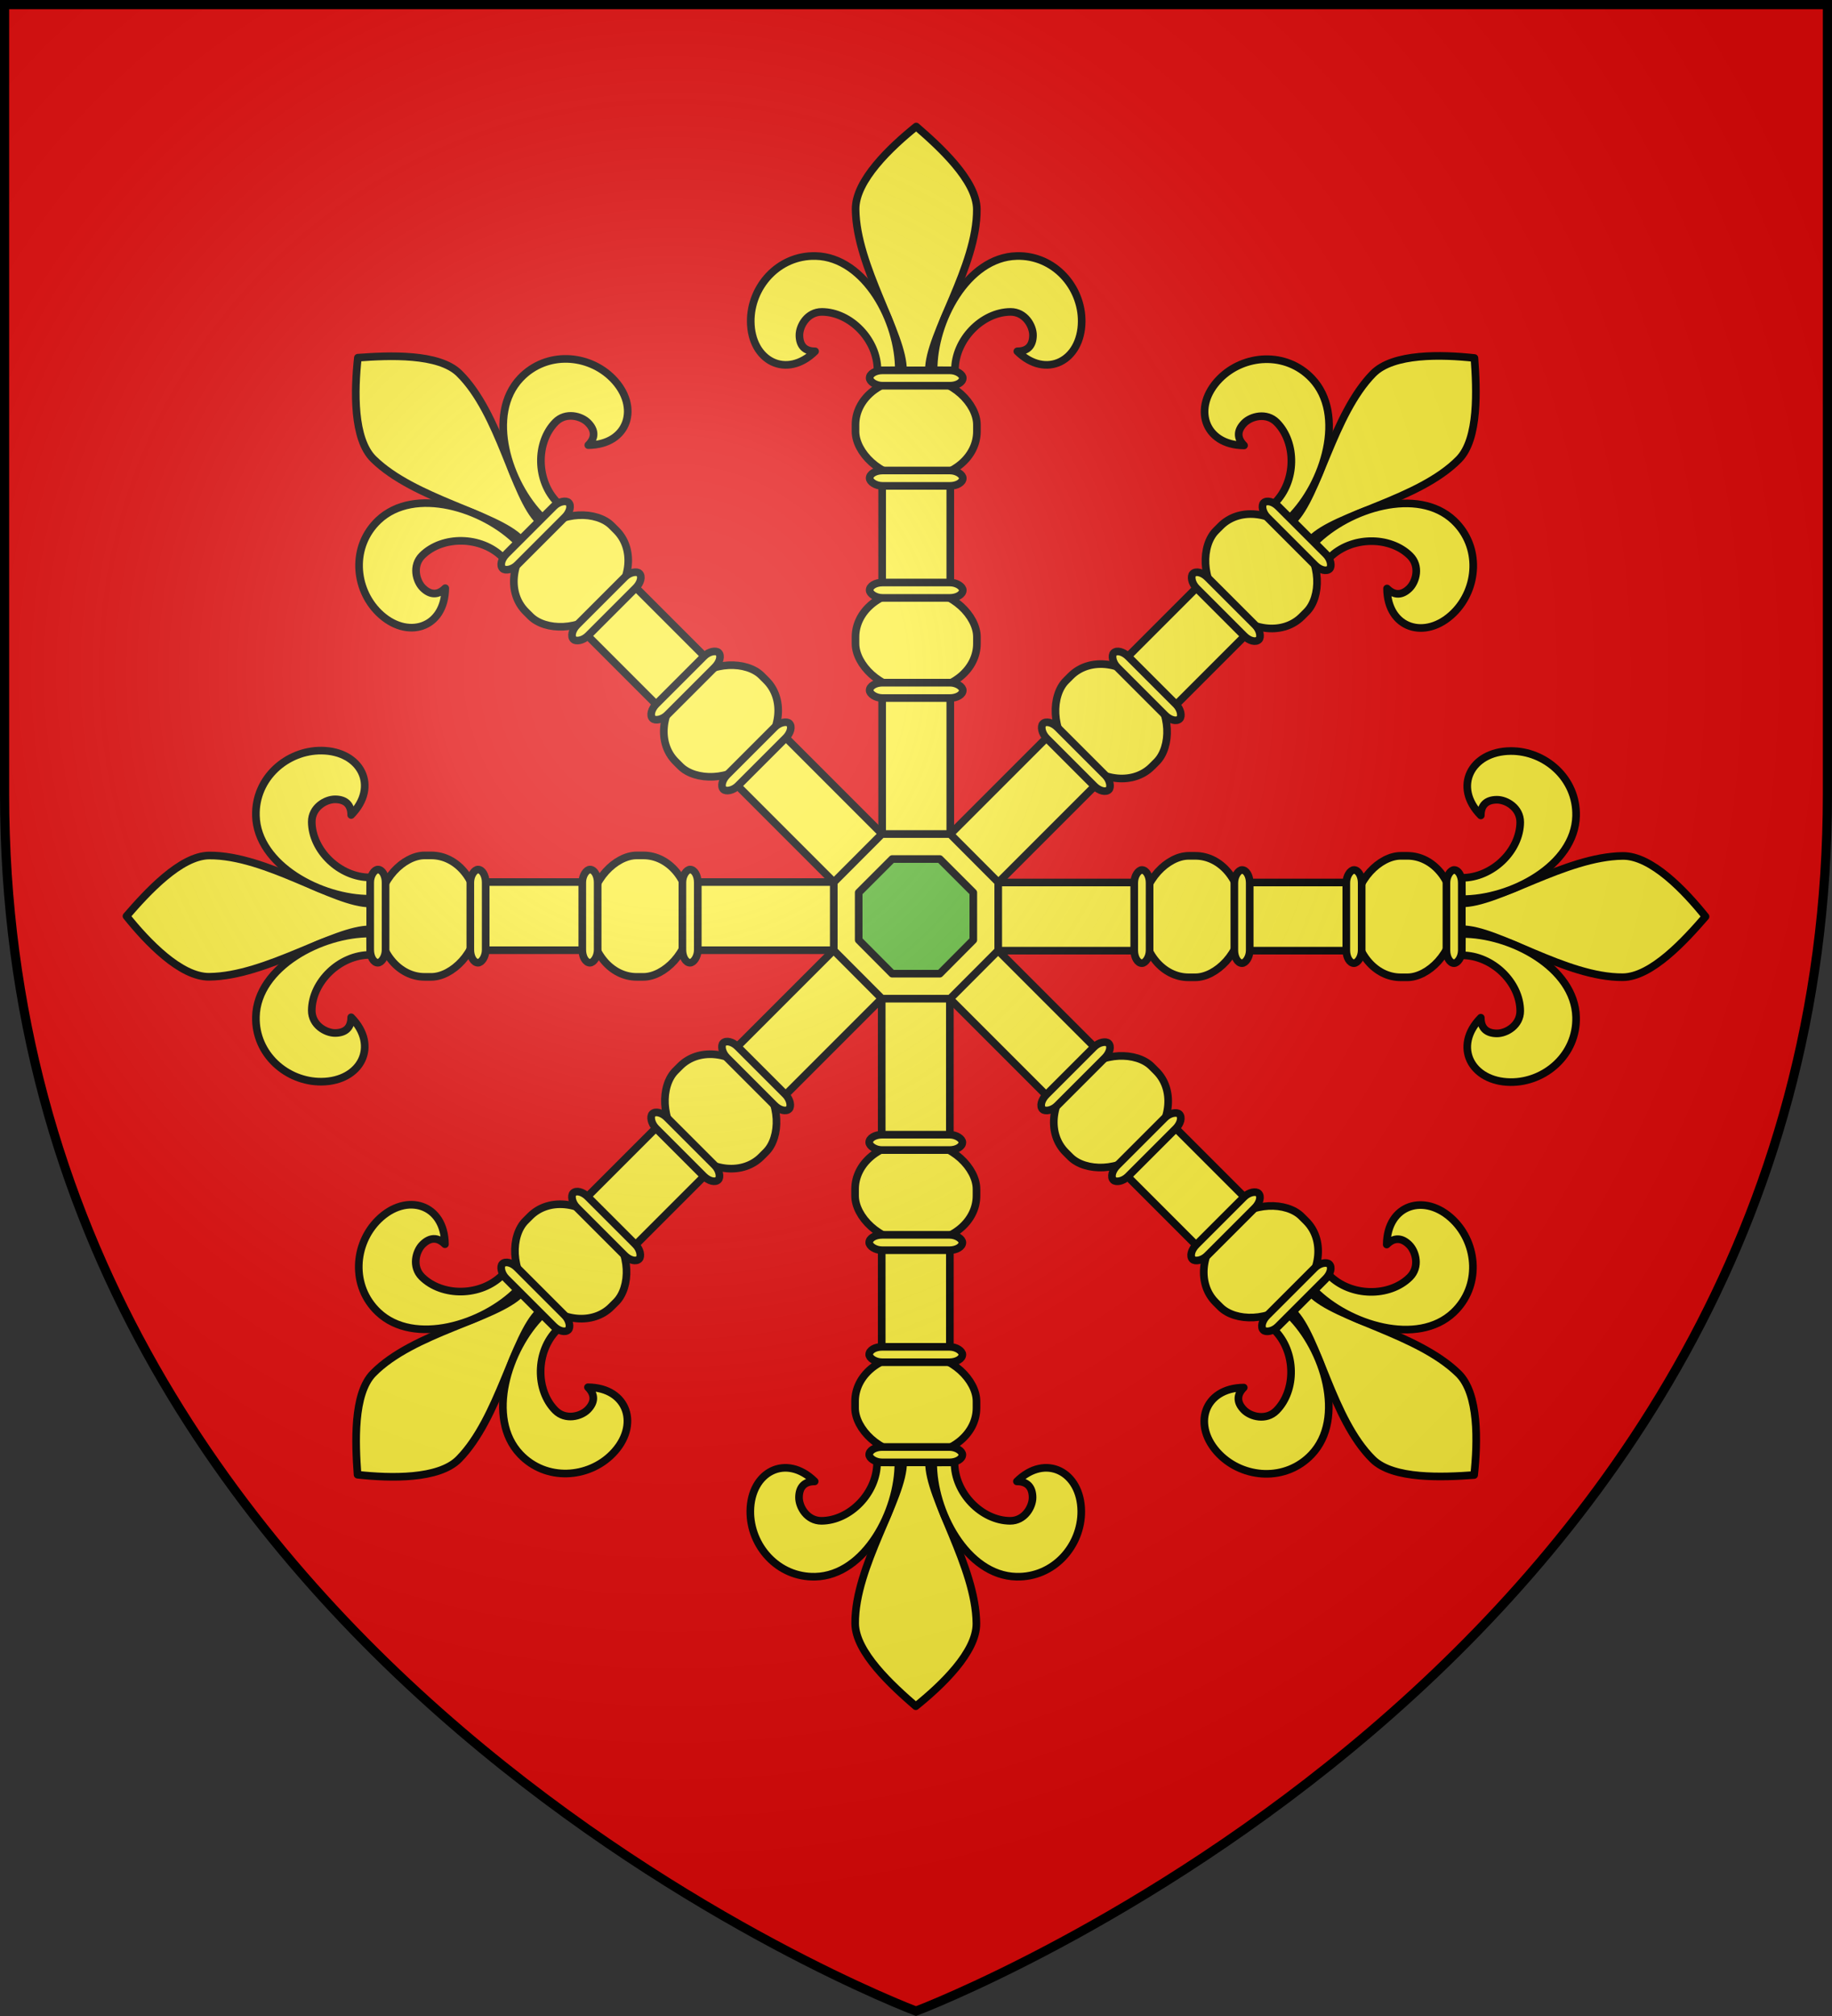 <svg xmlns="http://www.w3.org/2000/svg" xmlns:xlink="http://www.w3.org/1999/xlink" width="600" height="660" viewBox="-300 -300 600 660"><rect x="-300" y="-300" width="600" height="660" fill="#333333" stroke="none"/><radialGradient id="d" cx="-80" cy="-80" r="405" gradientUnits="userSpaceOnUse"><stop offset="0" stop-color="#fff" stop-opacity=".31"/><stop offset=".19" stop-color="#fff" stop-opacity=".25"/><stop offset=".6" stop-color="#6b6b6b" stop-opacity=".125"/><stop offset="1" stop-opacity=".125"/></radialGradient><path fill="#e20909" d="M-298.5-298.5h597v258.543C298.5 246.291 0 358.5 0 358.5S-298.5 246.291-298.5-39.957z"/><g stroke="#000" stroke-linecap="round" stroke-linejoin="round" stroke-width="2.496" transform="matrix(1.001 0 0 1.001 0 0)"><g id="b" fill="#fcef3c" stroke="#000" stroke-linecap="round" stroke-linejoin="round" stroke-width="1.943" transform="matrix(1.285 0 0 1.285 -385.43 -527.462)"><path d="M300 209.446c-6.563 5.273-15.506 13.764-15.435 21.063.143 14.55 12.183 31.91 12.068 40.997h6.588c-.078-9.069 12.324-26.447 12.213-40.997-.056-7.312-9.402-15.85-15.434-21.063" style="fill:#fcef3c;fill-rule:evenodd;stroke:#000;stroke-width:1.943;stroke-linecap:round;stroke-linejoin:round"/><path d="M274.415 242.407c-9.593-.25-16.633 7.923-16.55 16.7.095 10.03 9.104 14.723 16.392 7.557-2.7.003-3.975-1.52-3.992-4.082-.016-2.41 2.034-5.967 5.725-5.95 7.232.033 14.173 7.07 14.15 14.875l5.425-.025c.099-12.36-8.496-28.747-21.15-29.075m51.17 0c9.592-.25 16.632 7.923 16.55 16.7-.096 10.03-9.104 14.723-16.392 7.557 2.699.003 3.975-1.52 3.991-4.082.016-2.41-2.034-5.967-5.725-5.95-7.232.033-14.173 7.07-14.15 14.875l-5.425-.025c-.099-12.36 8.496-28.747 21.15-29.075" style="fill:#fcef3c;fill-rule:evenodd;stroke:#000;stroke-width:1.943;stroke-linecap:round;stroke-linejoin:round"/><path d="M291.326 272.453h17.348V389.61h-17.348z"/><g id="a" stroke="#000" stroke-linecap="round" stroke-linejoin="round" stroke-width="1.943"><rect width="30.917" height="25.162" x="284.541" y="273.629" rx="13.918" ry="11.726" style="fill:#fcef3c;fill-rule:evenodd;stroke:#000;stroke-width:1.943;stroke-linecap:round;stroke-linejoin:round"/><rect width="23.719" height="3.914" x="288.14" y="271.507" rx="3.288" ry="3.914"/><rect width="23.719" height="3.914" x="288.14" y="296.999" rx="3.288" ry="3.914"/></g><use xlink:href="#a" width="100%" height="100%" transform="translate(0 54)"/></g><use xlink:href="#b" width="600" height="660" transform="rotate(-45 0 0)"/><use xlink:href="#b" width="600" height="660" transform="rotate(-90 0 0)"/><use xlink:href="#b" width="600" height="660" transform="rotate(-135 0 0)"/><use xlink:href="#b" width="600" height="660" fill="#fcef3c" transform="rotate(180 0 0)"/><use xlink:href="#b" width="600" height="660" transform="rotate(135 0 0)"/><use xlink:href="#b" width="600" height="660" transform="rotate(90 0 0)"/><use xlink:href="#b" width="600" height="660" transform="rotate(45 0 0)"/><path fill="#fcef3c" d="M-11.16-26.924-26.9-11.146v22.283l15.74 15.779h22.322L26.9 11.136v-22.282L11.162-26.924zm5.58 13.488H5.582l7.87 7.872v11.12l-7.87 7.909H-5.58l-7.87-7.908V-5.564z"/><path fill="#5ab532" d="M-7.78-18.75H7.78L18.75-7.78V7.724L7.78 18.75H-7.78L-18.75 7.724V-7.78z"/></g><path fill="url(#d)" d="M-298.5-298.5h597v258.543C298.5 246.291 0 358.5 0 358.5S-298.5 246.291-298.5-39.957z"/><path fill="none" stroke="#000" stroke-width="3" d="M-298.5-298.5h597v258.503C298.5 246.206 0 358.398 0 358.398S-298.5 246.206-298.5-39.997z"/></svg>